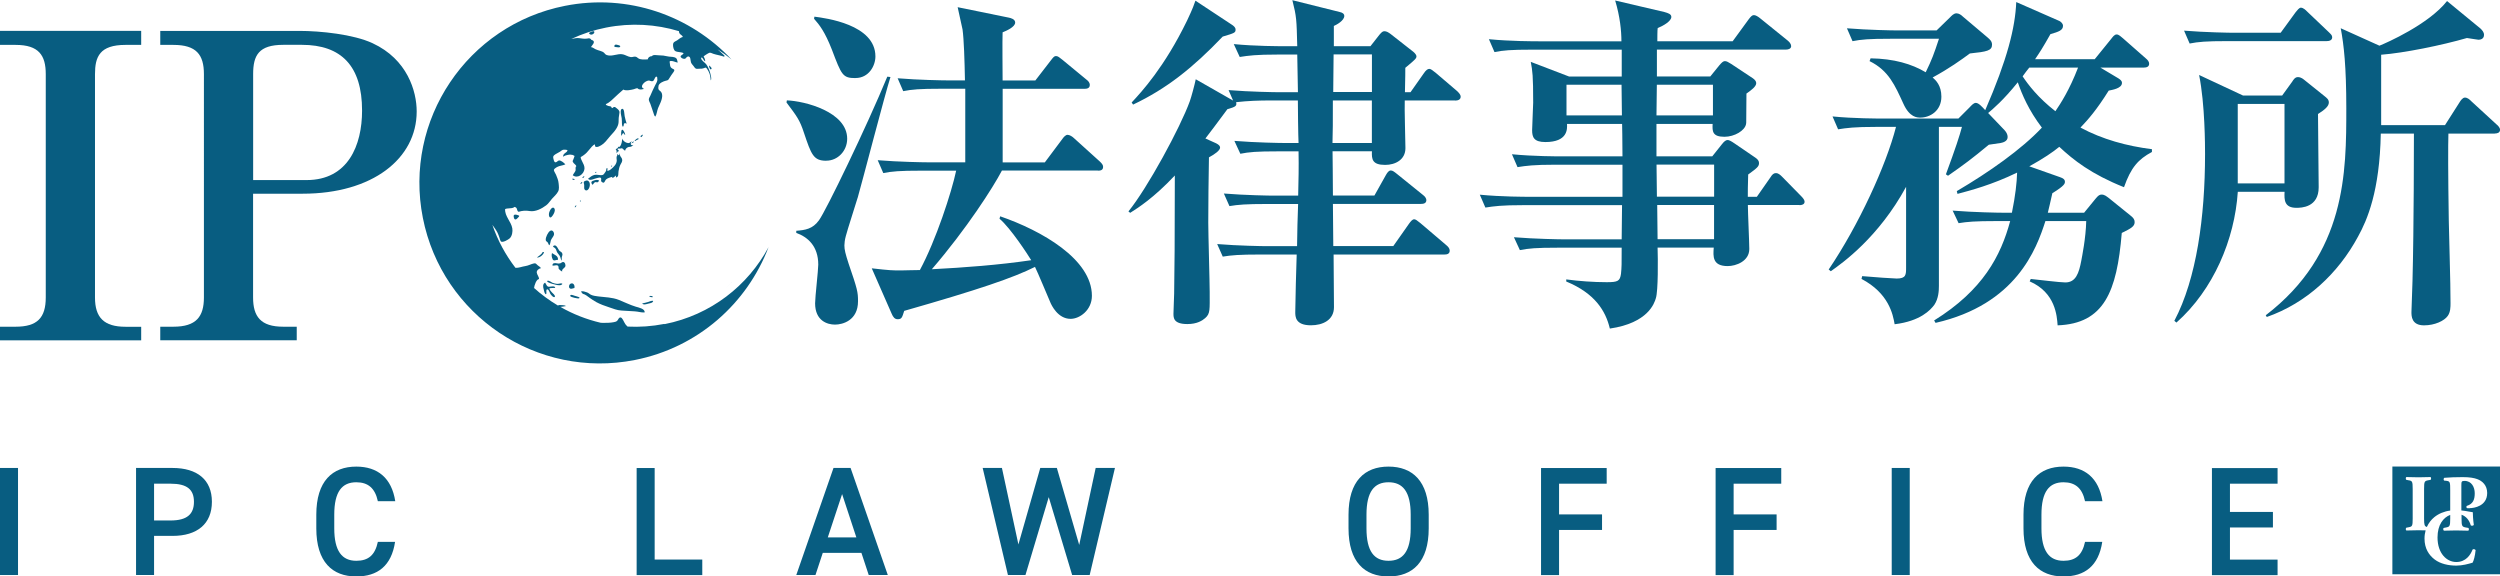 <?xml version="1.0" encoding="UTF-8"?>
<svg id="_レイヤー_1" data-name="レイヤー 1" xmlns="http://www.w3.org/2000/svg" viewBox="0 0 403.72 93.09">
  <defs>
    <style>
      .cls-1 {
        fill: #085d81;
      }
    </style>
  </defs>
  <path class="cls-1" d="M0,54.95v-2.19h2.53c3.49,0,4.86-1.44,4.86-4.72V11.97c0-3.01-1.1-4.72-4.86-4.72H0v-2.26h22.8v2.26h-2.53c-4.18,0-4.93,1.92-4.93,4.72v36.08c0,3.22,1.44,4.72,4.93,4.72h2.53v2.19H0Z"/>
  <path class="cls-1" d="M40.87,31.27v16.77c0,3.08,1.23,4.72,4.86,4.72h2.19v2.19h-22.04v-2.19h2.12c3.7,0,4.93-1.64,4.93-4.72V11.97c0-3.15-1.23-4.72-4.93-4.72h-2.12v-2.26h22.45c3.42,0,8.76.55,11.84,1.99,5.61,2.6,7.12,7.74,7.12,11.02,0,7.6-7.12,13.28-18.41,13.28h-8.01ZM40.87,29.08h8.63c6.71,0,8.97-5.61,8.97-11.23,0-7.19-3.35-10.61-9.72-10.61h-3.01c-3.97,0-4.86,1.71-4.86,4.72v17.11Z"/>
  <g>
    <path class="cls-1" d="M118.27,45.44c-.45.51-.92,1-1.41,1.47.49-.47.96-.97,1.41-1.47Z"/>
    <path class="cls-1" d="M115.84,7.95c.38.33.75.67,1.11,1.02-.36-.35-.73-.69-1.11-1.02Z"/>
    <path class="cls-1" d="M114.66,48.82s0,0,0,0c0,0,0,0,0,0-.29.23-.59.45-.9.67.3-.22.6-.44.9-.67Z"/>
    <path class="cls-1" d="M117.4,9.43s0,0,0,0c-.15-.15-.3-.31-.45-.45.31.3.61.61.9.92-.15-.16-.29-.31-.44-.46Z"/>
    <path class="cls-1" d="M99.43,24.13v.03c.2.08.13.4.14.58.14-.06.18-.49.39-.27.04-.19-.26-.29-.24-.4.03-.13.37-.07.46-.08.22-.03.22-.11.41.05.14.11.18.24.37.29.02-.31.32-.54.58-.6.12-.03.27,0,.38-.05.14-.06.26-.19.36-.27-.55.17-.46-.31-.27-.65-.29.33-.46.43-.87.27-.29-.11-.55-.36-.69-.66.09.27-.22,1.72-.67,1.28.19.21-.28.36-.34.47Z"/>
    <path class="cls-1" d="M95.11,5.34c.27.6,1.09,0,.82-.27-.13-.13-.72.15-.82.27Z"/>
    <path class="cls-1" d="M94.96,28.86c.32.42,1.01-.03,1.4-.09.14-.02.48-.15.61-.08.23.12.05.38.11.56.05.14.32.3.44.24.12-.06.23-.4.35-.51.23-.21.72-.36,1.02-.42-.17.47.51-.15.61-.24-.02.11-.06.22-.02.34.49-.1.34-.63.4-.98.05-.32.14-.74.29-1.04.17-.36.41-.55.27-.99-.05-.18-.18-.27-.26-.43-.08-.14-.06-.35-.19-.45.03.09.03.22,0,.31-.11,0-.19-.1-.23-.19-.11.06-.13.19-.08.29-.21.07-.07.56-.08.75-.02.28-.12.54-.3.77-.2.26-.92,1-1.24.86-.01-.16.19-.44-.11-.39-.11.27.02.36-.18.59-.15.17-.24.44-.46.5-.4.1-.87-.11-1.29-.02-.38.08-.75.37-1.04.61Z"/>
    <path class="cls-1" d="M114.8,11.2c.34-.12-.18-.57-.31-.63,0,.11.12.7.31.63Z"/>
    <path class="cls-1" d="M105.38,48.79c.05-.05.09-.11.1-.19-.21-.1-.59.1-.8.16-.32.09-.64.18-.97.24.16.29.72.11.96.04.2-.05.57-.1.72-.25Z"/>
    <path class="cls-1" d="M96.06,29.1c-.17.06-.5.14-.55.28-.05.13.07.4.2.46.12-.12.24-.38.41-.43.2-.05.29.14.47-.03.43-.38-.31-.36-.53-.28Z"/>
    <path class="cls-1" d="M91.28,43.04c.11-.26-.06-.75-.36-.73-.14,0-.29.16-.43.21-.2.06-.39.05-.59,0-.28-.07-.75-.06-.67.38.28.04.87-.25.96.16.06.26-.08.26.16.48.12.1.29.29.45.29-.15-.33.37-.54.48-.77Z"/>
    <path class="cls-1" d="M95.18,48.07c.37.25.73.51,1.12.72.63.34,1.34.6,2.02.82.68.22,1.33.51,2.05.54.72.03,1.42.09,2.14.13.54.03,1.03.21,1.58.18.14-.6-1.05-.82-1.41-.93-.96-.29-1.83-.74-2.75-1.1-1.06-.42-2.19-.42-3.31-.56-.38-.05-.84-.1-1.19-.27-.23-.11-.4-.31-.66-.39-.24-.08-.74-.28-.95-.11l.29.35c.37.06.78.41,1.06.61Z"/>
    <path class="cls-1" d="M92.12,45.82c-.2.1-.31.48-.17.67.19.28.56.07.81.02.1-.41-.16-.93-.64-.69Z"/>
    <path class="cls-1" d="M94.49,29.21c-.34.16-.2.34-.15.65.02.17-.02.33,0,.51.02.34.35.53.62.25.29-.29.41-.96.15-1.29-.18-.22-.36-.23-.61-.11Z"/>
    <path class="cls-1" d="M93.49,48.18c.41-.15-.51-.36-.67-.41-.14-.04-.82-.35-.72.05.04.17,1.22.43,1.4.36Z"/>
    <path class="cls-1" d="M99.24,7.32c-.15.29.16.28.33.29.15,0,.39.1.52-.01.25-.21-.19-.31-.36-.35-.16-.04-.39-.11-.49.08Z"/>
    <path class="cls-1" d="M103.83,21.73s-.44.15-.38.34c.08.25.39-.21.38-.34Z"/>
    <path class="cls-1" d="M105.46,47.97c-.05-.09-.13-.13-.23-.17-.03-.01-.44-.03-.39.03.05.06.13.1.21.13.13.04.29.06.41,0Z"/>
    <path class="cls-1" d="M100.87,18.71c-.05-.22-.04-1.18-.39-1.14-.35.04-.23.83-.18,1.03.09.35.13.64.13,1.01,0,.16-.02.97.21.82.12-.08.05-.4.17-.5.15-.11.24,0,.39.04-.14-.42-.25-.85-.34-1.28Z"/>
    <path class="cls-1" d="M100.5,20.95c-.24-.02-.21.82-.16,1.01.15-.25.28-.73.5-.24l.13.05c0-.15-.27-.81-.48-.83Z"/>
    <path class="cls-1" d="M102.99,22.34c-.14.01-.48.31-.52.43.15.04.35-.19.51-.24l.03-.03s-.03.04-.05.06c.18-.05.26-.24.03-.22Z"/>
    <path class="cls-1" d="M102.35,22.85c-.12,0-.21.08-.29.17-.05.06-.1.13-.12.19.05-.12.4-.11.41-.36Z"/>
    <path class="cls-1" d="M89.05,33.66c-.21.19-.39.63-.41.9-.02.33.13.79.46.43.22-.24.45-.64.49-.96.05-.36-.21-.69-.54-.37Z"/>
    <path class="cls-1" d="M89.13,40.86s0,0,0,0c0-.02.01-.04.02-.06l-.03.05Z"/>
    <path class="cls-1" d="M90.65,42.09c.1-.11.04-.38.07-.54.03-.17.12-.33.11-.5-.03-.32-.27-.37-.47-.54-.22-.19-.48-1.11-.94-.83-.27.16.06.26.19.37.21.19.21.38.32.62.1.22.32.41.44.62.16.28.18.5.28.8Z"/>
    <path class="cls-1" d="M89.23,41.85c.2.4.53.09.88.1.05-.65-.54-.78-.97-1.08-.1.32-.05.68.1.98Z"/>
    <path class="cls-1" d="M90.67,45.99c.29-.17.07-.25-.16-.22-.24.03-.39.1-.64.06-.21-.03-.46-.08-.66-.17-.09-.04-.73-.51-.84-.27-.1.23.95.48,1.07.51.33.09.91.27,1.23.09Z"/>
    <path class="cls-1" d="M86.7,41.58c.47.09,1.16-.55,1.14-.88h-.21c-.12.35-.66.66-.93.88Z"/>
    <path class="cls-1" d="M82.97,35.1c.07.23.13.41.37.32.1-.04.28-.23.35-.32.07-.08.19-.16.13-.19l.03-.08c-.39-.17-1.07-.38-.87.27Z"/>
    <path class="cls-1" d="M88.7,46.31c-.4.04-.46-.38-.67-.67-.42.21-.34.7-.24,1.04.06.2.1.54.22.71.23.32.24-.03.22-.24-.02-.21,0-.56.27-.38.17.11.28.54.39.71.08.12.51.67.7.46.17-.19-.38-.63-.49-.75-.13-.15-.39-.42-.37-.64.05,0,.27-.02.23-.03l.69-.03c.03-.39-.75-.2-.96-.18Z"/>
    <path class="cls-1" d="M88.43,39.13c.13.14.11.36.29.48.15-.18.15-.55.23-.78.12-.31.36-.54.48-.83.16-.36-.17-.98-.59-.72-.35.22-.72,1.01-.71,1.41,0,.31.13.25.29.43Z"/>
    <path class="cls-1" d="M93.06,33.17c-.07-.06-.29.26-.24.3.08.08.31-.24.24-.3Z"/>
    <path class="cls-1" d="M93.67,32.53c.06.07.2-.07.11-.13-.09-.06-.19.04-.11.13Z"/>
    <path class="cls-1" d="M94.01,29.39c-.1-.03-.36.27-.24.31.11.04.34-.29.24-.31Z"/>
    <path class="cls-1" d="M92.79,28.99c0-.14-.39-.17-.39-.1,0,.14.39.24.39.1Z"/>
    <path class="cls-1" d="M94.06,28.73c.09.12.37-.23.29-.27-.09-.04-.34.2-.29.27Z"/>
    <path class="cls-1" d="M98.85,26.75c-.06-.1-.26.16-.16.16.06,0,.21-.06.16-.16Z"/>
    <path class="cls-1" d="M96.3,27.76c-.07-.07-.27.12-.17.16.07.03.24-.09.17-.16Z"/>
    <path class="cls-1" d="M107.28,52.31c-2,.39-3.99.53-5.93.43-.12-.11-.23-.22-.34-.36-.21-.26-.52-1.17-.83-1.12-.29.04-.33.36-.51.54-.15.15-.36.19-.57.23-.54.11-1.18.11-1.73.11-.12,0-.25,0-.38-.02-2.29-.54-4.48-1.4-6.5-2.56.3-.05.66-.06.93-.14-.16-.09-.38-.14-.57-.14-.1,0-.6-.04-.66,0-.02.01-.04.04-.06.08-1.4-.83-2.72-1.8-3.93-2.89.02,0,.05,0,.07,0-.02-.32.37-1.43.77-1.39.04-.35-.32-.71-.36-1.06-.04-.37.35-.65.68-.72-.13-.2-.34-.31-.52-.45-.23-.18-.28-.38-.59-.32-.49.1-.92.37-1.43.44-.51.07-1.07.32-1.58.28-1.58-2.06-2.86-4.39-3.73-6.94.3.41.6.81.84,1.28.13.25.21.53.31.8.05.14.14.55.26.62.32.19,1.17-.32,1.4-.53.38-.36.5-1.1.41-1.61-.18-1.08-1.23-1.95-1.16-3.11.43-.18.93-.05,1.36-.24.07-.03.13-.07.17-.11.11.04.22.07.31.19.12.15.09.53.32.57,0,.02,0,.03,0,.04.63-.2,1.15-.24,1.81-.13.92.15,1.94-.38,2.67-.93.39-.29.6-.69.93-1.05.34-.38.75-.72.99-1.18.21-.39.12-.89.08-1.33-.04-.47-.23-.92-.41-1.36-.08-.2-.33-.55-.35-.74-.02-.21.3-.4.49-.51.43-.24.95-.24,1.36-.44-.2-.23-.69-.65-1.01-.63-.2.01-.36.29-.56.3-.22,0-.27-.25-.33-.47-.07-.26-.13-.48.07-.66.26-.24.68-.39.97-.59.23-.16.35-.31.62-.32.18,0,.42,0,.58.06.01.46-.8.48-.68,1.09.21-.2.45-.25.74-.31.2-.04.38-.06.58-.04v.04c.13-.05.31.05.51.17-.08.2-.13.44-.22.61-.11.22-.13.2-.03.4.12.25.45.38.54.64-.25.21-.04.51-.16.78-.11.24-.31.44-.42.69.77.6,1.8-.16,1.89-1.04.04-.45-.2-.84-.39-1.23-.09-.19-.21-.4-.22-.61,0-.02,0-.04,0-.06.17-.08.33-.2.49-.31.36-.26.6-.52.87-.86.21-.25.62-.8.93-.88.04.24-.03.39.24.42.23.03.58-.15.77-.27.4-.25.75-.61,1.04-.99.56-.73,1.4-1.4,1.69-2.29.1-.31.1-.62.1-.96,0-.37.11-.69.13-1.04.02-.35-.23-.52-.48-.72-.11-.09-.23-.22-.4-.19-.15.03-.21.23-.37.18-.02-.26-.17-.28-.38-.31-.24-.03-.34-.11-.55-.2,0,0-.02,0-.02,0,0-.02,0-.05,0-.07.04-.12.25-.17.37-.25.31-.2.57-.44.83-.69.54-.49,1.05-1,1.62-1.47.43.25,1.27.05,1.74-.07.13-.03.28-.13.43-.14.24-.01.14.06.31.14.28.12.62.02.89-.03-.89-.34.1-1.3.72-1.36.16-.01.28.09.45.11.27.03.32-.06.43-.24.06-.1.2-.49.35-.5.04,0,.07,0,.09.02.03.05.06.1.08.15.01.1,0,.21-.01.28.01,0,.03,0,.04.01-.03.35-.26.72-.41,1-.28.53-.51,1.09-.75,1.63-.09.19-.24.4-.24.62,0,.2.17.49.25.69.22.57.37,1.15.58,1.71.05.15.09.27.23.34.24-.42.26-.92.43-1.36.17-.44.42-.86.55-1.31.13-.43.21-.87-.03-1.26-.11-.19-.34-.28-.43-.45-.08-.14-.04-.49,0-.64.13-.4.78-.68,1.17-.77.34-.08.38-.08.56-.4.2-.35.45-.67.68-1,.38-.55-.17-.39-.44-.77-.12-.17-.13-.4-.15-.59-.03-.3-.13-.43.21-.43.37,0,.71.22,1.06.26-.12-.42-.06-.7-.53-.85-.37-.12-.74-.06-1.15-.16-.44-.11-.87-.16-1.33-.16-.28,0-1.01-.16-1.15.13-.42.02-.62.23-.69.53-.05,0-.09,0-.14,0-.4.02-1.06.06-1.38-.18-.19-.14-.28-.25-.53-.27-.24-.01-.45.11-.7.07-.44-.06-.81-.33-1.23-.43-.88-.21-1.74.41-2.62.11-.24-.08-.28-.21-.45-.37-.16-.16-.41-.24-.62-.31-.26-.08-.52-.15-.77-.27-.22-.1-.45-.31-.69-.33-.01,0-.02,0-.04,0,.18-.31.73-.78.34-1.07-.07-.06-.17-.05-.25-.1-.06-.04-.12-.15-.16-.18-.2-.12-.36-.07-.58-.03-.46.07-.87-.04-1.31-.08-.43-.04-.82.08-1.21.14,1.75-.82,3.63-1.45,5.62-1.84,4.05-.8,8.07-.54,11.77.58-.01.11,0,.23.1.38.12.18.51.34.51.56-.38.08-.61.36-.92.55-.34.2-.63.25-.65.69-.01.33.09.9.39,1.05.37.19.91.11,1.31.32-.07.33-.79.38-.32.77.12.1.41.19.56.13.19-.07.23-.33.45-.35,0-.01,0-.02-.01-.02.52-.05.4.63.52.96.08.23.26.4.41.59.13.16.23.39.45.44.17.04.4-.02.59-.01.22.01.42-.01.61-.08.24-.08.31-.19.48.03.12.15.23.37.32.53.22.43.29.91.33,1.41.19-.28,0-.79-.06-1.09-.07-.34-.2-.61-.34-.94-.15-.35-.33-.63-.64-.88-.13-.11-.77-.64-.39-.81.18.19.32.51.51.65.08-.22-.13-.62-.23-.82.21-.17.48-.32.72-.47.35-.22.47-.07.83.06.58.2,1.21.26,1.78.48.02-.05.03-.11.04-.18,0,0,0,0,0,0-.36-.35-.73-.69-1.11-1.02h0s0,0,0,0c-.01-.01-.03-.02-.04-.03.79.51,1.56,1.07,2.29,1.67-6.65-7.08-16.68-10.68-26.9-8.66-15.79,3.12-26.07,18.45-22.95,34.24,3.12,15.79,18.45,26.07,34.24,22.95,10.23-2.02,18.13-9.16,21.59-18.23-3.33,6.22-9.32,10.96-16.79,12.44Z"/>
  </g>
  <g>
    <path class="cls-1" d="M133.43,25.96c-2.08,0-2.42-1.01-3.6-4.51-.68-2.08-1.13-2.65-2.82-4.9l.06-.34c2.93.11,9.74,1.86,9.74,6.19,0,1.97-1.52,3.55-3.38,3.55ZM138.5,31.93c-.28.96-1.69,5.29-1.91,6.19-.17.62-.23,1.18-.23,1.52,0,.68.17,1.35.68,2.93,1.41,4.11,1.52,4.56,1.52,6.08,0,3.1-2.48,3.77-3.72,3.77s-3.21-.62-3.21-3.44c0-1.01.51-5.35.51-6.25,0-2.98-1.69-4.45-3.55-5.12v-.34c1.41-.11,2.65-.28,3.66-1.69,1.13-1.52,7.77-15.26,11.04-23.2l.51.06c-.96,3.04-4.5,16.72-5.29,19.48ZM138.16,12.61c-2.08,0-2.25-.45-3.83-4.62-1.13-2.87-1.97-3.94-2.87-4.96l.06-.34c1.75.23,9.85,1.24,9.85,6.42,0,1.52-1.07,3.49-3.21,3.49ZM177.29,27.54h-15.49c-1.41,2.7-5.69,9.4-11.32,15.94,5.35-.28,10.7-.68,16.05-1.46-.51-.84-3.32-5.18-5.12-6.7l.11-.39c6.7,2.31,14.81,6.93,14.81,12.84,0,2.31-1.97,3.72-3.44,3.72-2.08,0-3.1-2.25-3.27-2.65-.39-.9-2.03-4.84-2.48-5.74-3.49,1.75-9.07,3.66-21.12,7.1-.34,1.07-.39,1.35-1.07,1.35-.45,0-.73-.34-.96-.9l-3.21-7.32c2.98.34,3.32.34,4.73.34.79,0,1.75-.06,3.04-.06,2.59-4.79,5.12-12.56,5.86-16.05h-5.69c-3.44,0-4.67.11-6.08.39l-.9-2.08c3.44.28,7.38.34,8,.34h6.14v-11.88h-3.94c-3.44,0-4.67.11-6.08.39l-.9-2.08c3.38.28,7.38.34,8,.34h2.87c-.06-3.21-.17-6.64-.39-8.22-.11-.56-.68-3.1-.79-3.6l8.28,1.69c.28.06,1.01.23,1.01.79,0,.73-1.46,1.35-2.03,1.58-.06,1.24,0,6.64,0,7.77h5.29l2.48-3.21c.39-.51.56-.73.84-.73.34,0,.56.23,1.07.62l3.89,3.21c.23.17.51.45.51.84,0,.56-.51.62-.84.62h-13.23v11.88h6.81l2.82-3.77c.23-.34.56-.68.84-.68.34,0,.79.28,1.07.56l4.17,3.77c.28.28.51.51.51.84,0,.56-.45.62-.84.62Z"/>
    <path class="cls-1" d="M234.96,16.22h-8.11c-.06,1.18.11,6.64.11,7.71,0,1.86-1.63,2.7-3.27,2.7-2.08,0-2.2-.9-2.14-2.2h-6.36c0,.34.06,4.73.06,7.15h6.7l1.86-3.32c.23-.39.45-.73.79-.73.28,0,.51.17,1.07.62l4.11,3.32c.39.28.56.62.56.84,0,.56-.51.62-.9.62h-14.19l.06,6.81h9.69l2.53-3.6c.28-.39.56-.73.84-.73.23,0,.45.17,1.01.62l4.17,3.55c.34.28.56.56.56.9,0,.56-.51.62-.84.62h-17.91c0,2.42.06,6.14.06,8.5,0,2.08-1.8,2.93-3.72,2.93-2.53,0-2.53-1.41-2.53-2.14,0-1.58.17-7.49.23-9.29h-5.86c-3.44,0-4.67.11-6.08.34l-.9-2.03c3.38.28,7.38.34,8,.34h4.9c0-1.41.11-5.52.17-6.81h-5.01c-3.43,0-4.67.11-6.08.34l-.9-2.03c3.44.28,7.38.34,8,.34h4c.06-2.59.11-4.5.06-7.15h-3.32c-3.49,0-4.67.11-6.08.39l-.96-2.08c3.44.28,7.43.34,8.05.34h2.31c-.06-1.07-.11-5.91-.11-6.87h-4.17c-2.25,0-3.83.06-5.8.28.06.28.06.45-.11.62-.17.17-.68.34-1.3.51-1.8,2.42-2.59,3.49-3.55,4.73l1.75.79c.45.23.62.45.62.68,0,.45-.84,1.07-1.8,1.58-.06,2.65-.11,8.33-.11,10.53,0,1.75.23,9.63.23,11.21,0,2.87.11,3.49-.73,4.22-.45.39-1.3.96-2.87.96-2.25,0-2.25-1.01-2.25-1.69,0-.51.11-2.76.11-3.21.06-4.28.11-7.94.11-19.09-3.44,3.66-5.97,5.24-7.21,6.03l-.28-.23c3.04-3.72,8.39-13.57,9.91-17.79.23-.62.79-2.7.96-3.55l6.03,3.44-.73-1.69c3.44.28,7.43.34,8.05.34h3.15l-.11-6.08h-3.21c-3.44,0-4.67.17-6.08.39l-.96-2.08c3.44.34,7.43.34,8.05.34h2.2c-.11-4.34-.11-4.73-.79-7.43l7.66,1.91c.51.11.73.34.73.62,0,.79-1.3,1.46-1.69,1.63v3.27h5.91l1.46-1.86c.34-.39.51-.56.79-.56.34,0,.62.17,1.01.45l3.66,2.87c.34.28.51.56.51.73,0,.34-.17.51-1.8,1.86,0,.9,0,1.18-.06,3.94h.9l2.14-3.04c.34-.51.62-.73.9-.73.23,0,.51.23,1.01.62l3.49,2.98c.28.28.56.56.56.9,0,.51-.51.62-.9.62ZM197.45,5.91c-4.79,5.01-9.01,8.39-14.47,10.98l-.23-.34c1.58-1.69,5.29-5.69,8.95-13.23.96-2.03,1.13-2.59,1.35-3.21l5.97,3.94c.23.17.51.39.51.73,0,.51-.17.56-2.08,1.13ZM221.55,16.22h-6.31c0,4.11,0,4.56-.06,6.87h6.36v-6.87ZM221.55,8.78h-6.19l-.06,6.08h6.25v-6.08Z"/>
    <path class="cls-1" d="M290.59,33.11h-8.33c0,1.13.23,6.08.23,7.1,0,1.97-2.14,2.76-3.49,2.76-2.48,0-2.36-1.58-2.25-2.98h-9.07c.06,1.8.11,6.98-.28,8.17-.23.79-1.24,4-7.43,4.9-.68-2.87-2.42-5.69-7.04-7.6v-.34c2.03.28,4.45.45,6.53.45,1.8,0,2.14-.17,2.31-1.35.11-1.07.11-1.52.11-4.22h-10.36c-3.44,0-4.67.11-6.08.39l-.96-2.08c3.44.28,7.43.34,8.05.34h9.35l.06-5.52h-15.99c-3.44,0-4.67.17-6.08.39l-.9-2.08c3.44.34,7.38.34,8,.34h15.04v-5.18h-10.87c-3.44,0-4.67.17-6.08.39l-.9-2.08c3.44.34,7.38.34,8,.34h9.85c0-3.66-.06-4.05-.06-5.24h-8.9c.06.84.11,2.93-3.49,2.93-1.86,0-2.14-.79-2.14-1.91,0-.73.17-3.83.17-4.45,0-4.39-.11-5.12-.39-6.59l6.19,2.37h8.5v-4.34h-14.47c-3.44,0-4.67.11-6.08.39l-.9-2.08c3.44.34,7.38.34,8,.34h13.4c0-1.69-.23-4-1.01-6.59l7.94,1.86c.62.17,1.13.34,1.13.79,0,.68-1.24,1.41-2.2,1.8-.06.23-.06,1.8-.06,2.14h12.16l2.59-3.55c.34-.45.56-.68.84-.68s.68.23,1.07.56l4.39,3.55c.28.23.56.56.56.9,0,.39-.39.56-.84.56h-20.84v4.34h8.62l1.46-1.8c.39-.45.62-.68.9-.68s.56.17,1.01.45l3.49,2.31c.34.23.56.51.56.79,0,.56-.79,1.13-1.58,1.69-.06,4.22,0,4.73-.06,4.9-.17,1.07-1.86,2.08-3.49,2.08-1.97,0-1.97-.9-1.91-2.08h-9.07v5.24h9.01l1.52-1.91c.39-.51.68-.73.96-.73.23,0,.56.17,1.13.56l3.38,2.31c.34.23.56.51.56.84,0,.56-.28.79-1.75,1.86-.06,2.25-.06,2.48-.06,3.6h1.46l2.2-3.15c.28-.45.51-.68.9-.68.34,0,.68.28,1.01.62l3.04,3.1c.28.28.56.62.56.9,0,.45-.45.56-.84.56ZM261.87,13.68h-8.9v4.96h8.95l-.06-4.96ZM276.63,13.68h-9.07l-.06,4.96h9.12v-4.96ZM276.8,26.58h-9.29l.06,5.18h9.24v-5.18ZM276.8,33.11h-9.18l.06,5.52h9.12v-5.52Z"/>
    <path class="cls-1" d="M343.02,30.24c-5.35-2.14-8.17-4.39-10.47-6.53-1.01.84-2.59,1.91-4.84,3.15l4.96,1.75c.51.17.79.39.79.73,0,.28,0,.62-2.03,1.86-.34,1.58-.51,2.2-.73,3.15h5.86l1.8-2.2c.17-.17.51-.73,1.01-.73s.79.28,1.18.56l3.49,2.82c.51.39.68.68.68,1.07,0,.68-.56,1.01-2.08,1.75-.79,9.52-2.87,14.64-10.36,14.92-.11-1.52-.34-5.29-4.51-7.1l.17-.39c1.13.11,4.73.56,5.58.56,1.69,0,2.2-1.46,2.59-3.55.11-.62.73-3.6.79-6.36h-6.59c-1.46,4.56-4.73,13.46-17.74,16.44l-.23-.39c7.88-4.9,10.76-10.42,12.28-16.05h-2.25c-3.44,0-4.67.11-6.08.34l-.96-2.03c3.44.28,7.43.34,8.05.34h1.52c.56-2.76.79-4.84.84-6.48-4.05,1.97-7.49,2.87-9.63,3.44l-.11-.45c5.18-3.04,10.47-6.76,13.74-10.25-2.14-2.82-3.21-5.35-3.89-7.32-2.36,2.93-4.05,4.34-4.79,4.96l2.42,2.53c.17.17.73.68.73,1.35,0,.73-.84.9-1.13.96-.34.06-1.63.23-1.91.28-2.65,2.2-4,3.21-6.59,5.01l-.34-.23c1.58-4.28,2.2-6.19,2.59-7.66h-3.72v25.68c0,.79-.06,2.03-.73,3.04-.62.84-2.25,2.65-6.42,3.15-.28-1.63-.96-5.01-5.35-7.32l.11-.45c1.86.17,5.12.39,5.57.39,1.52,0,1.52-.62,1.52-1.8v-13.01c-4.45,8.17-10.25,12.28-12.16,13.63l-.34-.28c4.84-7.15,9.29-16.84,10.87-23.03h-3.27c-3.44,0-4.67.17-6.08.39l-.9-2.08c3.38.34,7.38.34,8,.34h12.33l1.8-1.8c.23-.23.62-.73,1.01-.73.45,0,1.01.62,1.52,1.18,3.55-8.17,4.84-13.29,5.01-17.46l6.93,3.04c.17.06.62.39.62.79,0,.73-.68.96-2.03,1.35-1.24,2.2-1.75,2.98-2.48,4.05h9.63l2.65-3.27c.23-.28.51-.73.9-.73.34,0,.73.39,1.01.62l3.72,3.27c.28.23.51.51.51.84,0,.51-.45.62-.84.62h-7.04l2.93,1.75c.23.17.56.34.56.73,0,.9-1.63,1.13-2.14,1.24-1.97,3.15-3.32,4.67-4.56,5.97,3.55,1.91,7.49,2.98,11.54,3.49v.45c-2.2,1.18-3.38,2.48-4.51,5.69ZM318.13,8.62c-1.46,1.07-3.32,2.42-6.03,3.89.51.45,1.41,1.29,1.41,3.1,0,2.31-1.86,3.38-3.38,3.38-.51,0-1.75,0-2.76-2.25-1.35-2.93-2.36-5.35-5.46-6.87l.17-.45c3.77.06,6.64.9,8.9,2.25,1.01-2.08,1.3-2.87,2.14-5.41h-7.88c-3.44,0-4.67.11-6.08.39l-.9-2.08c3.44.28,7.38.34,8,.34h6.48l2.14-2.08c.28-.28.62-.68,1.07-.68.39,0,.79.28,1.01.51l4,3.38c.39.34.73.62.73,1.18,0,.96-.84,1.13-3.55,1.41ZM327.7,10.92c-.17.17-.9,1.18-1.07,1.41.9,1.35,2.48,3.44,5.29,5.63.84-1.24,2.25-3.38,3.66-7.04h-7.88Z"/>
    <path class="cls-1" d="M374.33,18.41c0,1.86.11,10.14.11,11.83,0,3.27-2.82,3.32-3.6,3.32-1.97,0-1.97-1.3-1.91-2.59h-7.55c-.51,7.72-3.94,15.82-9.91,21.12l-.34-.28c3.6-6.81,4.96-16.84,4.96-26.92,0-1.18,0-8.05-.96-12.78l7.1,3.32h6.31l1.63-2.25c.17-.28.45-.73.9-.73.56,0,.9.34,1.18.56l3.15,2.53c.34.28.68.51.68,1.01,0,.62-.68,1.18-1.75,1.86ZM375.73,6.64h-16.05c-3.44,0-4.67.11-6.08.39l-.9-2.08c3.44.28,7.38.34,8,.34h7.6l2.42-3.32c.23-.28.56-.73.84-.73.39,0,.79.39,1.01.62l3.49,3.32c.34.34.56.51.56.84,0,.51-.51.62-.9.62ZM368.92,16.78h-7.55v12.84h7.55v-12.84ZM402.88,21.57h-7.49c-.06,1.86-.06,6.42.06,14.02.06,3.72.28,9.63.28,13.35,0,.62,0,1.46-.45,2.08-.56.79-2.08,1.52-3.83,1.52-2.03,0-2.03-1.52-2.03-2.14,0-.73.17-4.22.17-5.01.23-8.78.23-22.75.23-23.82h-5.35c-.17,9.29-2.2,13.97-3.66,16.61-3.21,5.97-8.33,10.76-14.75,13.01l-.17-.28c13.01-9.97,13.01-23.09,13.01-33.45,0-6.76-.39-10.19-.9-12.9l6.25,2.82c1.13-.45,7.94-3.44,10.92-7.21l5.41,4.45c.23.23.56.56.56,1.01,0,.73-.68.79-.9.79-.28-.06-.9-.11-1.86-.28-4.05,1.18-10.19,2.42-13.85,2.7v11.37h10.31l2.37-3.72c.11-.17.45-.73.84-.73.45,0,.79.34,1.07.62l4.05,3.72c.23.17.56.56.56.84,0,.56-.56.62-.84.62Z"/>
  </g>
  <g>
    <path class="cls-1" d="M2.91,92.86H0v-17.29h2.91v17.29Z"/>
    <path class="cls-1" d="M24.88,86.55v6.31h-2.91v-17.29h5.89c3.98,0,6.36,1.9,6.36,5.46s-2.36,5.51-6.36,5.51h-2.98ZM27.56,84.05c2.66,0,3.76-1.03,3.76-3.01s-1.1-2.93-3.76-2.93h-2.68v5.94h2.68Z"/>
    <path class="cls-1" d="M61.02,80.94c-.45-2.1-1.58-3.06-3.48-3.06-2.3,0-3.56,1.5-3.56,5.24v2.2c0,3.68,1.25,5.24,3.56,5.24,1.98,0,3.03-.95,3.48-3.06h2.78c-.58,3.88-2.83,5.59-6.26,5.59-3.86,0-6.46-2.33-6.46-7.77v-2.2c0-5.44,2.61-7.77,6.46-7.77,3.43,0,5.71,1.83,6.29,5.59h-2.81Z"/>
    <path class="cls-1" d="M105.72,90.36h7.69v2.51h-10.6v-17.29h2.91v14.78Z"/>
    <path class="cls-1" d="M128.59,92.86l6.01-17.29h2.76l6.01,17.29h-3.08l-1.18-3.58h-6.24l-1.18,3.58h-3.11ZM133.68,86.78h4.61l-2.3-6.99-2.31,6.99Z"/>
    <path class="cls-1" d="M165.58,92.86h-2.81l-4.08-17.29h3.11l2.66,12.35,3.53-12.35h2.68l3.61,12.43,2.66-12.43h3.11l-4.08,17.29h-2.83l-3.78-12.58-3.76,12.58Z"/>
    <path class="cls-1" d="M224.23,93.09c-3.86,0-6.46-2.33-6.46-7.77v-2.2c0-5.44,2.61-7.77,6.46-7.77s6.49,2.33,6.49,7.77v2.2c0,5.44-2.61,7.77-6.49,7.77ZM220.67,85.32c0,3.73,1.25,5.24,3.56,5.24s3.58-1.5,3.58-5.24v-2.2c0-3.73-1.28-5.24-3.58-5.24s-3.56,1.5-3.56,5.24v2.2Z"/>
    <path class="cls-1" d="M259.46,75.58v2.53h-7.69v4.96h6.94v2.51h-6.94v7.29h-2.91v-17.29h10.6Z"/>
    <path class="cls-1" d="M287.65,75.58v2.53h-7.69v4.96h6.94v2.51h-6.94v7.29h-2.91v-17.29h10.6Z"/>
    <path class="cls-1" d="M308.4,92.86h-2.91v-17.29h2.91v17.29Z"/>
    <path class="cls-1" d="M336.71,80.94c-.45-2.1-1.58-3.06-3.48-3.06-2.3,0-3.56,1.5-3.56,5.24v2.2c0,3.68,1.25,5.24,3.56,5.24,1.98,0,3.03-.95,3.48-3.06h2.78c-.58,3.88-2.83,5.59-6.26,5.59-3.86,0-6.46-2.33-6.46-7.77v-2.2c0-5.44,2.61-7.77,6.46-7.77,3.43,0,5.71,1.83,6.29,5.59h-2.81Z"/>
    <path class="cls-1" d="M367.8,75.58v2.53h-7.69v4.56h6.94v2.51h-6.94v5.19h7.69v2.51h-10.6v-17.29h10.6Z"/>
  </g>
  <path class="cls-1" d="M386.34,75.34v17.4h17.38v-17.4h-17.38ZM398.81,82.08c-.16,0-.27,0-.42-.02-.11-.07-.13-.27-.04-.36,1.07-.33,1.29-1.09,1.29-2.05s-.49-1.99-1.65-1.99c-.47,0-.51.13-.51.67v4.1c.89.09,1.54.27,1.85.29,0,.22.04,1.27.16,2.03-.04.16-.4.2-.49.09-.25-.87-.76-1.45-1.49-1.72v.65c0,1.2.09,1.29.67,1.41l.42.07c.13.07.13.36,0,.45-.74-.02-1.36-.04-1.99-.04s-1.25.02-1.94.04c-.13-.07-.18-.38-.02-.45l.36-.07c.58-.11.67-.2.67-1.41v-.62c-1.12.42-2.05,1.61-2.05,3.64,0,2.59,1.49,3.97,3.03,3.97s2.3-1.14,2.63-2.01c.11-.11.42-.07.49.09-.09.96-.31,1.74-.49,2.03-.69.2-1.63.47-2.63.47-1.27,0-2.57-.29-3.48-.98-.94-.71-1.65-1.78-1.65-3.39,0-.47.07-.91.18-1.32-.4,0-.78-.02-1.16-.02-.62,0-1.27.02-1.96.04-.11-.07-.11-.38,0-.45l.36-.07c.6-.11.67-.2.67-1.41v-4.77c0-1.23-.07-1.32-.67-1.41l-.36-.07c-.11-.07-.11-.38,0-.45.69.02,1.34.04,1.96.04s1.25-.02,1.96-.04c.11.07.11.38,0,.45l-.38.07c-.6.11-.67.2-.67,1.41v4.77c0,1.03.07,1.25.45,1.36.29-.65.71-1.18,1.2-1.58.69-.56,1.58-.94,2.57-1.07v-3.26c0-1.32-.02-1.45-.58-1.54l-.4-.04c-.11-.07-.11-.36.02-.45.85-.07,1.87-.11,2.99-.11s1.83.13,2.36.33c.78.29,1.58.98,1.58,2.23,0,2.14-2.14,2.45-2.83,2.45Z"/>
</svg>